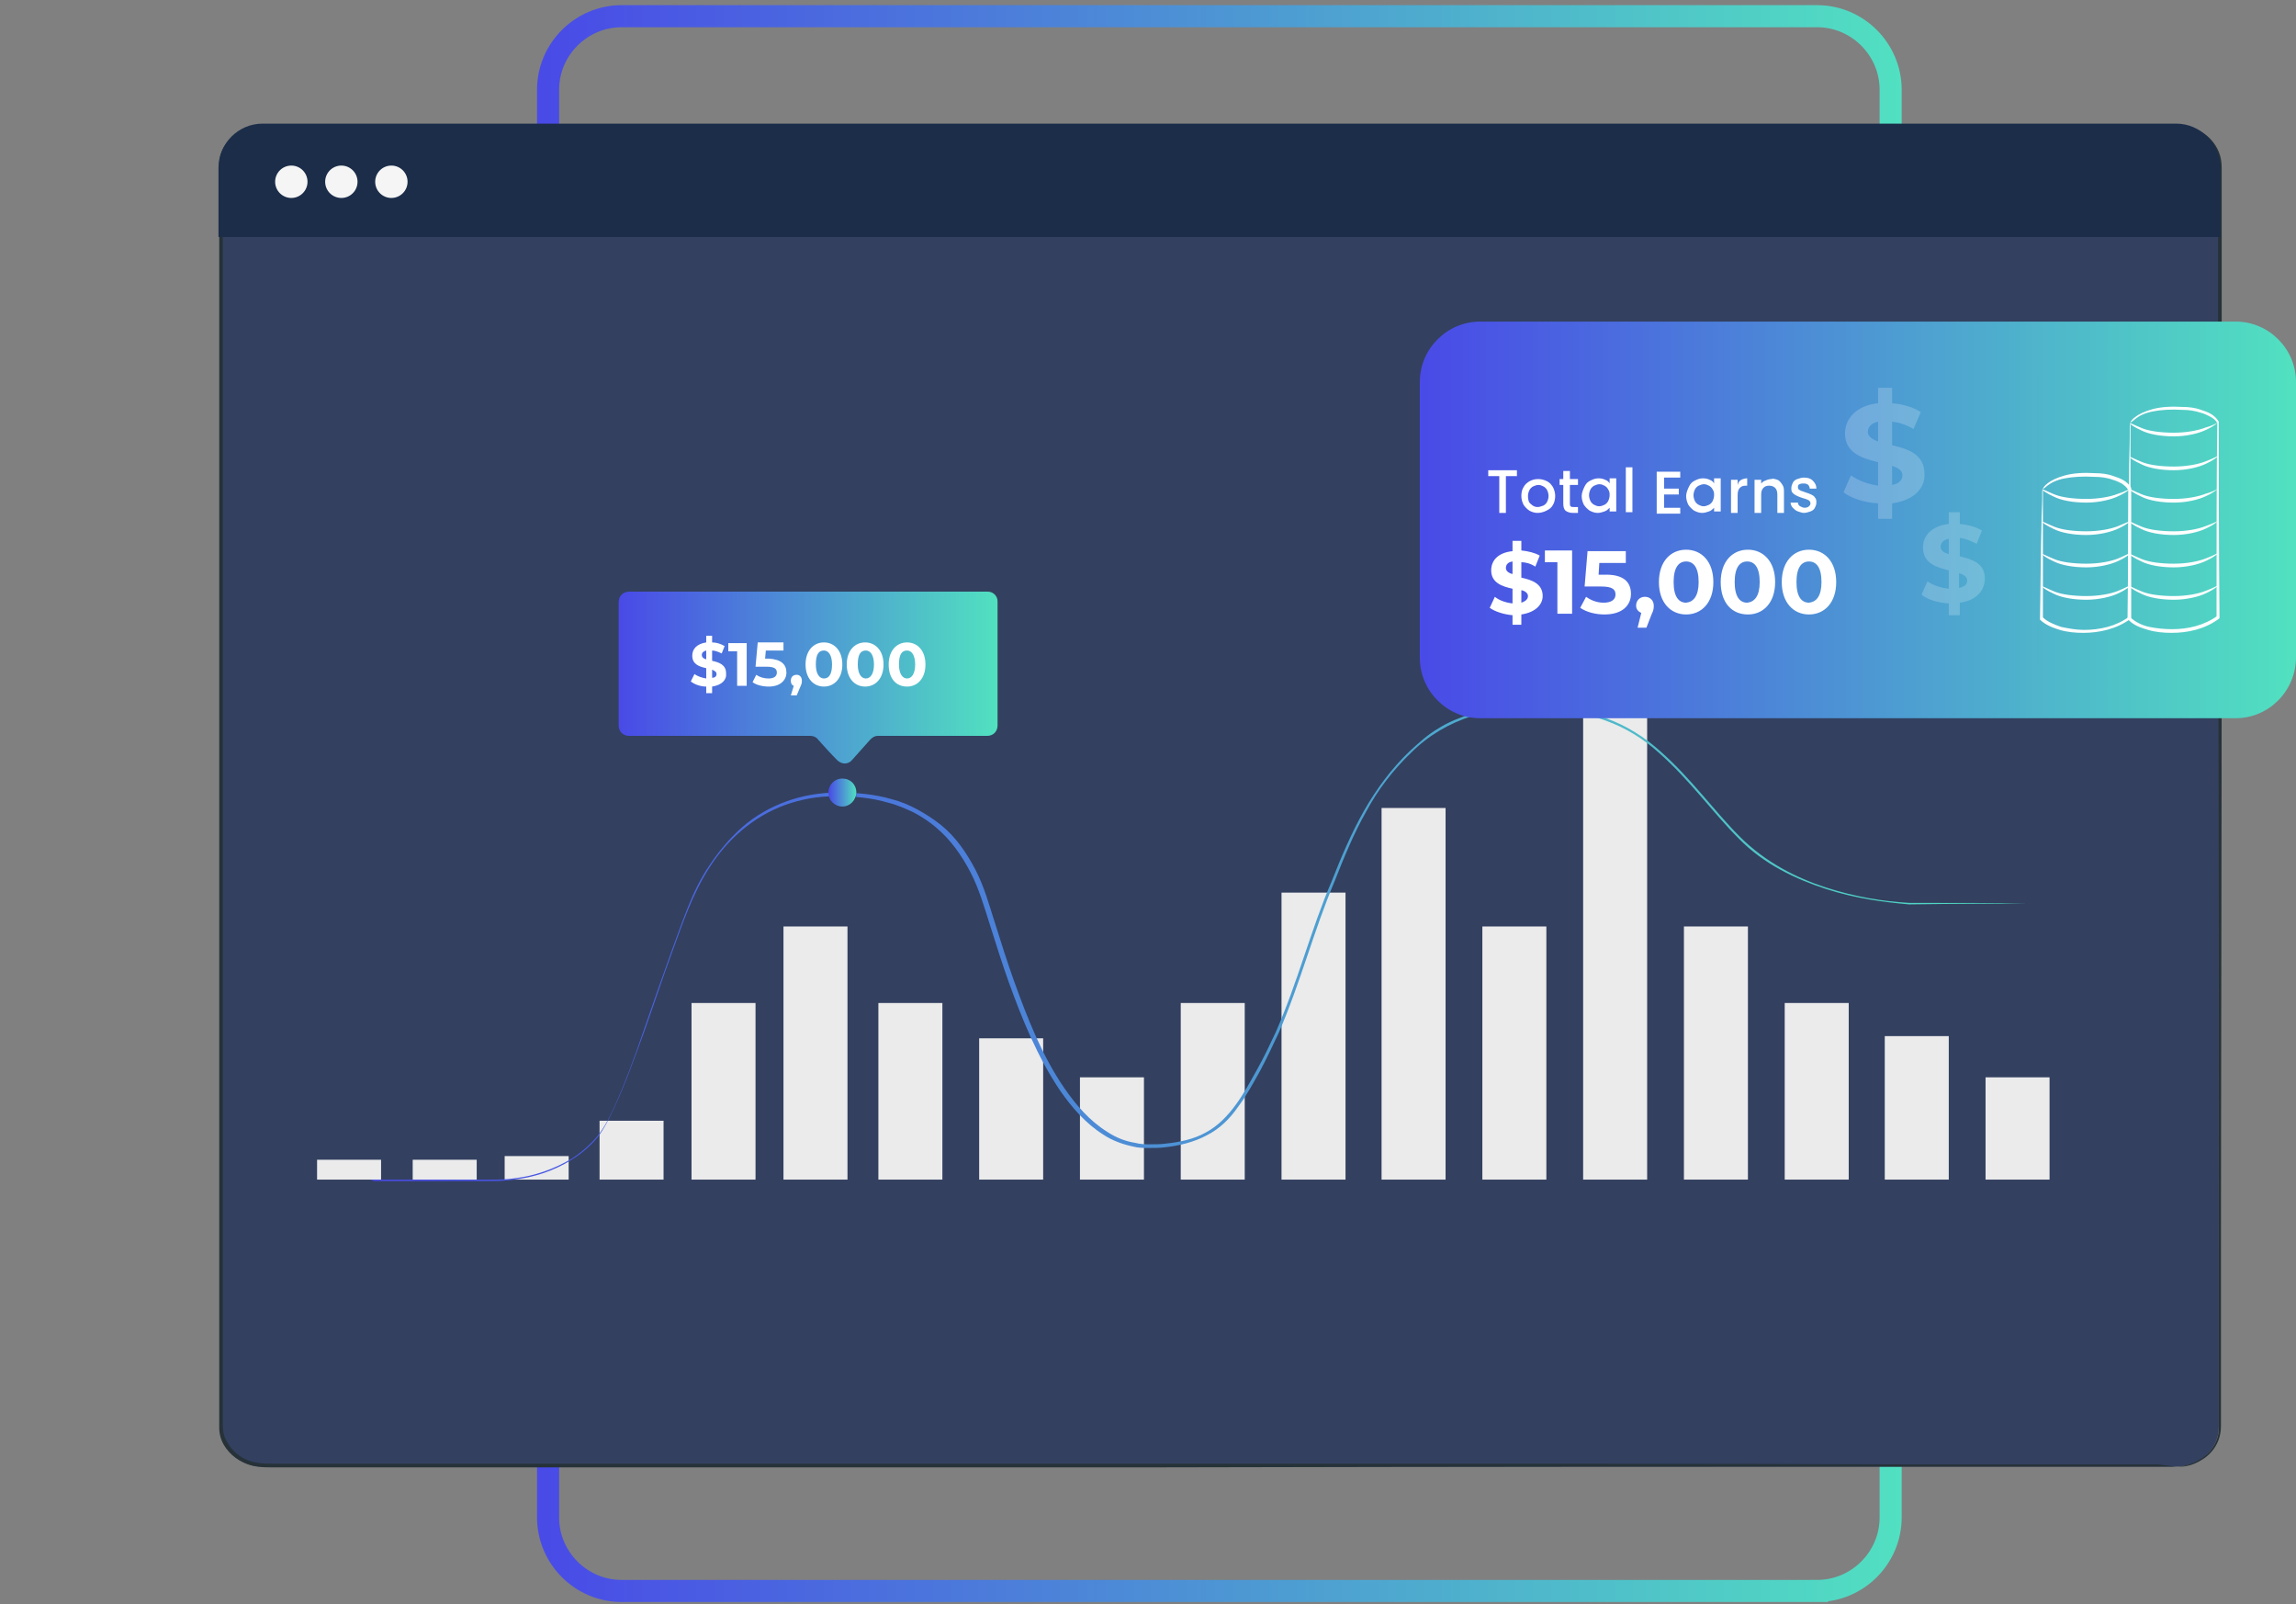<svg xmlns="http://www.w3.org/2000/svg" width="312.1" height="218"><rect width="100%" height="100%" fill="#808080" stroke="none"/><style>.st2{fill:#263238}.st7{fill:#fff}.st9{fill:#f5f5f5}.st11{opacity:.2}</style><g id="Слой_3"><linearGradient id="SVGID_1_" gradientUnits="userSpaceOnUse" x1="73.009" y1="109.185" x2="258.479" y2="109.185"><stop offset="0" stop-color="#494ae7"/><stop offset="1" stop-color="#51e0c1"/></linearGradient><path d="M247 216.2H84.5c-5.5 0-10-4.5-10-10v-194c0-5.5 4.5-10 10-10H247c5.5 0 10 4.5 10 10v194c0 5.5-4.5 10-10 10z" fill="none" stroke="url(#SVGID_1_)" stroke-width="3" stroke-miterlimit="10"/></g><g id="Screen"><path d="M295.7 199.3H35.8c-3.3 0-5.9-2.4-5.9-5.3V22.5c0-2.9 2.7-5.3 5.9-5.3h259.9c3.3 0 5.9 2.4 5.9 5.3V194c0 2.9-2.6 5.3-5.9 5.3z" fill="#334060"/><path class="st2" d="M295.7 199.3s.9.1 2.4-.5c.7-.3 1.6-.8 2.3-1.6.7-.8 1.3-2 1.2-3.4v-24.5c0-21.3 0-52-.1-90v-56c0-.7 0-1.4-.2-2-.4-1.3-1.3-2.5-2.6-3.2-.7-.3-1.4-.6-2.1-.7-.7-.1-1.5 0-2.3-.1H36c-2 0-3.9.9-4.9 2.4-.5.7-.8 1.6-.8 2.5v171.7c0 .7.2 1.5.6 2.1.7 1.3 2.1 2.4 3.7 2.7.8.2 1.6.2 2.5.2h121c42.6 0 77 0 100.8.1h34.5c1.5.2 2.3.3 2.3.3h-36.9c-23.8 0-58.3 0-100.8.1H37c-.8 0-1.7 0-2.6-.2-1.7-.4-3.2-1.5-4-2.9-.4-.7-.6-1.5-.6-2.3V22.3c0-.9.3-1.9.9-2.7C31.8 18 33.9 17 36 17h258.3c.8 0 1.6 0 2.4.1.8.1 1.6.3 2.3.7 1.4.7 2.4 2 2.8 3.4.2.7.2 1.4.2 2.1v56c0 38-.1 68.8-.1 90v24.5c0 1.4-.5 2.6-1.3 3.5-.7.8-1.6 1.3-2.3 1.6-.7.3-1.4.4-1.8.4h-.8z"/><path d="M106.5 125.9h8.7v34.4h-8.7zm12.9 10.4h8.7v24h-8.7zm-25.4 0h8.7v24H94zm-25.4 20.8h8.7v3.2h-8.7zm12.9-4.8h8.7v8h-8.7zm-25.4 5.3h8.7v2.7h-8.7zm-13 0h8.7v2.7h-8.7zm90-16.5h8.7v19.2h-8.7zm13.7 5.3h8.7v13.9h-8.7zm13.7-10.1h8.7v24h-8.7zm13.7-15h8.7v39h-8.7zm13.6-11.5h8.7v50.5h-8.7zm13.7 16.1h8.7v34.4h-8.7zM215.2 95h8.7v65.3h-8.7zm13.7 30.9h8.7v34.4h-8.7zm13.7 10.4h8.7v24h-8.7zm13.6 4.5h8.7v19.5h-8.7zm13.7 5.6h8.7v13.9h-8.7z" fill="#ebebeb"/><linearGradient id="SVGID_2_" gradientUnits="userSpaceOnUse" x1="50.243" y1="127.987" x2="280.914" y2="127.987"><stop offset="0" stop-color="#494ae7"/><stop offset="1" stop-color="#51e1c0"/></linearGradient><path d="M50.2 160.3h16.3c1.2 0 2.4 0 3.6-.2 2.5-.3 5.2-1.2 7.7-2.7 1.2-.8 2.4-1.8 3.4-3s1.7-2.7 2.4-4.2c1.4-3.1 2.6-6.4 3.8-9.9 1.2-3.5 2.5-7.2 3.9-11.1.7-1.9 1.4-3.9 2.2-5.9.8-2 1.7-3.9 3-5.8 1.2-1.8 2.7-3.6 4.4-5.1 1.7-1.5 3.8-2.7 6-3.5 2.2-.8 4.6-1.2 7-1.2 2.4 0 4.9.2 7.3.9 1.2.3 2.4.8 3.5 1.4 1.1.6 2.2 1.3 3.2 2.1 2 1.6 3.5 3.8 4.7 6.1 1.2 2.3 1.9 4.9 2.7 7.4.8 2.5 1.6 5.1 2.5 7.6 1.8 5 3.8 10.2 6.9 14.7 1.6 2.3 3.4 4.4 5.8 5.9 1.2.8 2.5 1.3 3.8 1.5.7.2 1.4.2 2.1.2.7 0 1.4 0 2.1-.1 1.9-.2 3.8-.6 5.4-1.5 1.7-.9 3-2.3 4.1-3.8 1.1-1.5 2-3.2 2.9-4.8.9-1.6 1.7-3.3 2.5-5 3-6.8 4.8-14 7.6-20.5 1.3-3.3 2.7-6.6 4.4-9.6 1.7-3 3.8-5.8 6.2-8.1 1.2-1.1 2.5-2.3 3.9-3.1 1.4-.9 3-1.5 4.5-2 3.1-1 6.3-1.3 9.4-1.1 3.1.1 6.1.7 8.9 1.7 2.8 1 5.3 2.6 7.4 4.5 4.2 3.7 7.3 8.1 10.8 11.6 3.5 3.5 7.7 5.6 11.7 6.9 4 1.3 7.9 1.9 11.3 2.1 6.9 0 12.2 0 15.9.1h4.1-4.1c-3.6 0-9 0-15.9.1-3.4-.3-7.3-.8-11.3-2.1-4-1.3-8.4-3.3-11.9-6.9-3.5-3.5-6.6-7.9-10.8-11.6-2.1-1.9-4.5-3.4-7.3-4.4-2.8-1-5.7-1.6-8.8-1.7-3.1-.1-6.2.2-9.3 1.1-3.1 1-5.9 2.6-8.3 5-2.4 2.3-4.5 5-6.1 8-1.7 3-3 6.2-4.3 9.5-2.8 6.6-4.6 13.7-7.6 20.6-.8 1.7-1.6 3.4-2.5 5.1-.9 1.6-1.8 3.3-3 4.9-1.1 1.6-2.5 3-4.3 3.9-1.7.9-3.7 1.4-5.6 1.6-.7.1-1.4.1-2.2.1-.7 0-1.5 0-2.2-.2-1.4-.3-2.8-.8-4-1.6-2.4-1.5-4.3-3.7-5.9-6-3.1-4.6-5.2-9.8-7-14.8-.9-2.5-1.7-5.1-2.5-7.6s-1.5-5-2.7-7.3c-1.2-2.3-2.7-4.4-4.6-6-.9-.8-2-1.5-3.1-2.1-1.1-.5-2.2-1-3.4-1.3-2.3-.7-4.8-.9-7.2-.9-2.4 0-4.7.4-6.9 1.2-4.4 1.6-7.9 4.8-10.2 8.4-2.4 3.7-3.7 7.7-5.1 11.5-1.4 3.8-2.6 7.5-3.9 11.1-1.3 3.5-2.5 6.9-3.9 9.9-.7 1.5-1.4 3-2.4 4.3-1 1.2-2.2 2.2-3.5 3-2.5 1.6-5.3 2.4-7.8 2.7-1.3.2-2.5.2-3.7.2H50.8c-.3-.2-.6-.2-.6-.2z" fill="url(#SVGID_2_)"/><linearGradient id="SVGID_3_" gradientUnits="userSpaceOnUse" x1="84.129" y1="91.967" x2="135.646" y2="91.967"><stop offset="0" stop-color="#494ae7"/><stop offset="1" stop-color="#51e1c0"/></linearGradient><path d="M134.3 80.4H85.5c-.8 0-1.4.6-1.4 1.4v16.8c0 .8.6 1.4 1.4 1.4h24.7c.4 0 .8.2 1 .5.8.9 1.8 2 2.6 2.8.6.6 1.5.6 2 0l2.5-2.8c.3-.3.6-.5 1-.5h14.9c.8 0 1.4-.6 1.4-1.4V81.7c0-.7-.6-1.3-1.3-1.3z" fill="url(#SVGID_3_)"/><linearGradient id="SVGID_4_" gradientUnits="userSpaceOnUse" x1="112.645" y1="107.686" x2="116.442" y2="107.686"><stop offset="0" stop-color="#494ae7"/><stop offset="1" stop-color="#51e1c0"/></linearGradient><path d="M116.4 107.7c0 1-.8 1.9-1.9 1.9-1 0-1.9-.8-1.9-1.9 0-1 .8-1.9 1.9-1.9 1.1 0 1.9.8 1.9 1.9z" fill="url(#SVGID_4_)"/><path class="st2" d="M114.5 109.6c-1.1 0-1.9-.9-1.9-1.9 0-1.1.9-1.9 1.9-1.9 1.1 0 1.9.9 1.9 1.9.1 1-.8 1.9-1.9 1.9zm0-3.8c-1 0-1.9.8-1.9 1.9 0 1 .8 1.9 1.9 1.9 1 0 1.9-.8 1.9-1.9 0-1-.8-1.9-1.9-1.9z"/><path class="st7" d="M96.8 93.3v.9H96v-.9c-.8 0-1.6-.3-2.1-.7l.5-1c.4.3 1 .5 1.6.6v-1.4c-.9-.2-1.9-.5-1.9-1.7 0-.9.6-1.6 1.9-1.8v-.9h.8v.9c.6 0 1.2.2 1.7.5l-.4 1c-.4-.2-.9-.4-1.3-.4v1.4c.9.2 1.9.5 1.9 1.7.1.9-.6 1.6-1.9 1.8zm-.8-3.7v-1.2c-.4.1-.6.3-.6.6s.2.5.6.6zm1.4 2c0-.3-.2-.4-.6-.6v1.1c.4 0 .6-.2.6-.5zm4.1-4.2v5.8h-1.3v-4.7H99v-1.1h2.5zm5.4 4c0 1-.8 1.9-2.4 1.9-.8 0-1.7-.2-2.2-.6l.5-1c.4.3 1 .5 1.7.5s1.1-.3 1.1-.8-.3-.8-1.4-.8h-1.5l.3-3.3h3.5v1.1h-2.4l-.1 1.1h.5c1.7.1 2.4.8 2.4 1.9zm2.1 1.1c0 .2 0 .4-.2.8l-.5 1.2h-.8l.4-1.3c-.3-.1-.4-.4-.4-.7 0-.5.3-.8.8-.8.4 0 .7.3.7.8zm.5-2.2c0-1.9 1.1-3 2.5-3s2.5 1.1 2.5 3-1.1 3-2.5 3-2.5-1.1-2.5-3zm3.6 0c0-1.3-.5-1.9-1.1-1.9-.7 0-1.1.5-1.1 1.9 0 1.3.5 1.9 1.1 1.9.7 0 1.1-.6 1.1-1.9zm2 0c0-1.9 1.1-3 2.5-3s2.5 1.1 2.5 3-1.1 3-2.5 3-2.5-1.1-2.5-3zm3.7 0c0-1.3-.5-1.9-1.1-1.9-.7 0-1.1.5-1.1 1.9 0 1.3.5 1.9 1.1 1.9.6 0 1.1-.6 1.1-1.9zm2 0c0-1.9 1.1-3 2.5-3s2.5 1.1 2.5 3-1.1 3-2.5 3c-1.5 0-2.5-1.1-2.5-3zm3.6 0c0-1.3-.5-1.9-1.1-1.9-.7 0-1.1.5-1.1 1.9 0 1.3.5 1.9 1.1 1.9.6 0 1.1-.6 1.1-1.9z"/><path d="M301.8 32.2H29.7v-9.4c0-3.3 2.7-6 6-6h260.1c3.3 0 6 2.7 6 6v9.4z" fill="#1b2d49"/><circle class="st9" cx="39.6" cy="24.7" r="2.2"/><circle class="st9" cx="46.4" cy="24.7" r="2.2"/><circle class="st9" cx="53.2" cy="24.7" r="2.2"/><linearGradient id="SVGID_5_" gradientUnits="userSpaceOnUse" x1="192.937" y1="70.642" x2="312.092" y2="70.642"><stop offset="0" stop-color="#494ae7"/><stop offset="1" stop-color="#51e1c0"/></linearGradient><path d="M303.9 97.6H201.2c-4.5 0-8.2-3.7-8.2-8.2V51.9c0-4.5 3.7-8.2 8.2-8.2h102.7c4.5 0 8.2 3.7 8.2 8.2v37.4c0 4.6-3.7 8.3-8.2 8.3z" fill="url(#SVGID_5_)"/><g class="st11"><path class="st7" d="M257.2 68.4v2.1h-1.9v-2.1c-1.9-.1-3.7-.7-4.7-1.5l1-2.3c1 .7 2.3 1.2 3.7 1.4v-3.2c-2.1-.5-4.5-1.2-4.5-3.9 0-2 1.5-3.8 4.5-4.1v-2.1h1.9v2.1c1.4.1 2.8.5 3.9 1.2l-1 2.3c-1-.6-2-.9-2.9-1v3.2c2.1.5 4.4 1.2 4.4 3.9.1 1.9-1.4 3.6-4.4 4zm-1.9-8.4v-2.7c-1 .2-1.4.8-1.4 1.4 0 .6.6 1 1.4 1.3zm3.3 4.6c0-.7-.6-1-1.4-1.3v2.6c1-.2 1.4-.7 1.4-1.3z"/></g><g class="st11"><path class="st7" d="M266.4 81.9v1.7h-1.5V82c-1.5-.1-2.9-.5-3.7-1.2l.8-1.8c.7.5 1.8.9 2.9 1v-2.5c-1.6-.4-3.5-.9-3.5-3.1 0-1.6 1.1-2.9 3.5-3.2v-1.6h1.5v1.6c1.1.1 2.2.4 3 .9l-.7 1.8c-.8-.4-1.5-.7-2.3-.8v2.5c1.6.4 3.4.9 3.4 3 0 1.6-1.1 3-3.4 3.3zm-1.5-6.6v-2.1c-.8.2-1.1.6-1.1 1.1 0 .5.4.8 1.1 1zm2.5 3.6c0-.5-.4-.8-1.1-1v2c.8-.2 1.1-.5 1.1-1z"/></g><path class="st7" d="M277.7 66.4V84v-.1c.6.6 1.6 1 2.5 1.3 1 .2 2 .4 3.1.4 2.1 0 4.4-.5 6.1-1.8l-.1.2V66.5v.1c-.2-.4-.6-.7-.9-.9-.4-.2-.8-.4-1.2-.5-.8-.3-1.7-.4-2.5-.4-1.6-.1-2.9 0-4 .2s-1.9.6-2.4 1c-.2.2-.4.3-.5.4h-.1s.1-.3.6-.7c.5-.4 1.3-.8 2.4-1.1 1.1-.3 2.5-.4 4.1-.3.8 0 1.7.1 2.5.4.9.3 1.8.6 2.4 1.6V84l-.1.1c-1.9 1.4-4.3 1.9-6.4 1.9-1.1 0-2.2-.1-3.2-.4-1-.3-2-.7-2.7-1.4v-.1c.1-5.2.1-9.6.2-12.8 0-1.5.1-2.7.1-3.6v-1c.1-.2.1-.3.1-.3z"/><path class="st7" d="M289.6 66.4s-.5.5-1.6 1c-1 .5-2.7.9-4.4.9-1.8 0-3.4-.3-4.4-.8-1.1-.5-1.6-.9-1.6-1 0-.1.7.3 1.7.7 1 .4 2.6.6 4.3.6 1.7 0 3.3-.3 4.3-.7 1-.3 1.6-.7 1.7-.7zm0 4.4s-.5.5-1.6 1c-1 .5-2.7.9-4.4.9-1.8 0-3.4-.3-4.4-.8-1.1-.5-1.6-.9-1.6-1 0-.1.7.3 1.7.7 1 .4 2.6.6 4.3.6 1.7 0 3.3-.3 4.3-.7 1-.4 1.6-.7 1.7-.7zm0 4.4s-.5.5-1.6 1c-1 .5-2.7.9-4.4.9-1.8 0-3.4-.3-4.4-.8-1.1-.5-1.6-.9-1.6-1 0-.1.7.3 1.7.7 1 .4 2.6.6 4.3.6 1.7 0 3.3-.3 4.3-.7 1-.4 1.6-.8 1.7-.7zm0 4.4s-.5.5-1.6 1c-1 .5-2.7.9-4.4.9-1.8 0-3.4-.3-4.4-.8-1.1-.5-1.6-.9-1.6-1 0-.1.7.3 1.7.7 1 .4 2.6.6 4.3.6 1.7 0 3.3-.3 4.3-.7 1-.4 1.6-.8 1.7-.7z"/><path class="st7" d="M289.6 57.4V84v-.1c.6.6 1.6 1.1 2.6 1.3 1 .2 2 .3 3.1.3 2.1 0 4.3-.5 6.1-1.8l-.1.2c0-10.2 0-19.5.1-26.5v.1c-.2-.4-.6-.7-1-.9-.4-.2-.8-.4-1.2-.5-.9-.3-1.7-.4-2.5-.4-1.6-.1-3 0-4 .2-1.1.2-1.9.6-2.4 1-.2.2-.4.3-.5.4-.1.1-.2.1-.2.1s0-.1.1-.2.2-.3.5-.5c.5-.4 1.3-.8 2.4-1.1 1.1-.3 2.5-.4 4.1-.3.8 0 1.7.1 2.5.4.9.3 1.8.6 2.4 1.6 0 7 0 16.3.1 26.5v.2l-.1.1c-1.9 1.4-4.2 1.9-6.4 1.9-1.1 0-2.2-.1-3.2-.4-1-.3-2-.6-2.8-1.5V84c.1-7.8.1-14.4.2-19.2 0-2.3.1-4.2.1-5.5v-1.5c.1-.2.1-.4.1-.4z"/><path class="st7" d="M301.5 66.4s-.5.5-1.6 1c-1 .5-2.7.9-4.4.9-1.8 0-3.4-.3-4.4-.8-1.1-.5-1.6-.9-1.6-1 0-.1.7.3 1.7.7 1 .4 2.6.6 4.3.6 1.7 0 3.3-.3 4.3-.7 1.1-.3 1.7-.7 1.7-.7zm0 4.4s-.5.5-1.6 1c-1 .5-2.7.9-4.4.9-1.8 0-3.4-.3-4.4-.8-1.1-.5-1.6-.9-1.6-1 0-.1.7.3 1.7.7 1 .4 2.6.6 4.3.6 1.7 0 3.3-.3 4.3-.7 1.1-.4 1.7-.7 1.7-.7zm0-8.8s-.5.5-1.6 1c-1 .5-2.7.9-4.4.9-1.8 0-3.4-.3-4.4-.8-1.1-.5-1.6-.9-1.6-1 0-.1.7.3 1.7.7 1 .4 2.6.6 4.3.6 1.7 0 3.3-.3 4.3-.7 1.1-.4 1.7-.8 1.7-.7zm0-4.6s-.5.5-1.6 1c-1 .5-2.7.9-4.4.9-1.8 0-3.4-.3-4.4-.8-1.1-.5-1.6-.9-1.6-1 0-.1.7.3 1.7.7 1 .4 2.6.6 4.3.6 1.7 0 3.3-.3 4.3-.7 1.1-.3 1.7-.7 1.7-.7zm0 17.8s-.5.5-1.6 1c-1 .5-2.7.9-4.4.9-1.8 0-3.4-.3-4.4-.8-1.1-.5-1.6-.9-1.6-1 0-.1.7.3 1.7.7 1 .4 2.6.6 4.3.6 1.7 0 3.3-.3 4.3-.7 1.1-.4 1.7-.8 1.7-.7zm0 4.4s-.5.5-1.6 1c-1 .5-2.7.9-4.4.9-1.8 0-3.4-.3-4.4-.8-1.1-.5-1.6-.9-1.6-1 0-.1.7.3 1.7.7 1 .4 2.6.6 4.3.6 1.7 0 3.3-.3 4.3-.7 1.1-.4 1.7-.8 1.7-.7zm-94.7 3.9v1.4h-1.2v-1.3c-1.2-.1-2.4-.5-3.1-1l.7-1.5c.6.5 1.5.8 2.4.9v-2c-1.4-.3-2.9-.8-2.9-2.5 0-1.3.9-2.4 2.9-2.6v-1.4h1.2v1.3c.9.1 1.8.3 2.5.7l-.6 1.5c-.6-.4-1.3-.6-1.9-.6v2.1c1.4.3 2.9.8 2.9 2.5 0 1.1-.9 2.2-2.9 2.5zm-1.2-5.5v-1.7c-.7.1-.9.5-.9.9s.4.7.9.8zm2.1 3c0-.4-.4-.7-.9-.8v1.7c.6-.2.9-.5.9-.9zm6-6.2v8.6h-2v-7H210v-1.6h3.7zm8 5.9c0 1.5-1.1 2.8-3.6 2.8-1.2 0-2.4-.3-3.3-.9l.8-1.5c.7.5 1.5.8 2.4.8 1 0 1.6-.4 1.6-1.1 0-.7-.4-1.1-2-1.1h-2.2l.4-4.8h5.2v1.6h-3.6l-.1 1.6h.7c2.7-.1 3.7 1 3.7 2.6zm3.1 1.6c0 .3 0 .6-.3 1.2l-.7 1.8h-1.2l.5-2c-.4-.2-.7-.5-.7-1 0-.7.5-1.2 1.2-1.2s1.2.5 1.2 1.2zm.7-3.2c0-2.8 1.6-4.4 3.7-4.4s3.7 1.6 3.7 4.4c0 2.8-1.6 4.4-3.7 4.4s-3.7-1.6-3.7-4.4zm5.4 0c0-2-.7-2.8-1.7-2.8s-1.7.8-1.7 2.8c0 2 .7 2.8 1.7 2.8 1-.1 1.7-.9 1.7-2.8zm3 0c0-2.8 1.6-4.4 3.7-4.4s3.7 1.6 3.7 4.4c0 2.8-1.6 4.4-3.7 4.4-2.2 0-3.7-1.6-3.7-4.4zm5.3 0c0-2-.7-2.8-1.7-2.8s-1.7.8-1.7 2.8c0 2 .7 2.8 1.7 2.8 1-.1 1.7-.9 1.7-2.8zm3 0c0-2.8 1.6-4.4 3.7-4.4s3.7 1.6 3.7 4.4c0 2.8-1.6 4.4-3.7 4.4s-3.7-1.6-3.7-4.4zm5.4 0c0-2-.7-2.8-1.7-2.8s-1.7.8-1.7 2.8c0 2 .7 2.8 1.7 2.8 1-.1 1.7-.9 1.7-2.8z"/></g><path class="st7" d="M206.2 63.9v.8h-1.5v5h-.9v-5h-1.5v-.8h3.9zm1.7 5.5c-.3-.2-.6-.5-.8-.8-.2-.4-.3-.8-.3-1.2 0-.5.1-.9.3-1.2.2-.4.5-.6.8-.8.4-.2.7-.3 1.2-.3.4 0 .8.1 1.2.3.4.2.6.5.8.8.2.4.3.8.3 1.2s-.1.9-.3 1.2c-.2.4-.5.6-.9.8-.4.2-.8.3-1.2.3-.4 0-.7-.1-1.1-.3zm1.9-.7c.2-.1.4-.3.5-.5.1-.2.2-.5.2-.8 0-.3-.1-.6-.2-.8-.1-.2-.3-.4-.5-.5-.2-.1-.4-.2-.7-.2-.2 0-.5.1-.7.2s-.4.3-.5.5c-.1.2-.2.5-.2.8 0 .5.1.9.4 1.1.3.3.6.4.9.4.3 0 .5-.1.8-.2zm3.6-2.8v2.5c0 .2 0 .3.1.4.1.1.2.1.4.1h.6v.8h-.7c-.4 0-.7-.1-1-.3-.2-.2-.3-.5-.3-1v-2.5h-.5v-.8h.5V64h.9v1.1h1.1v.8h-1.1zm2 .2c.2-.4.4-.6.8-.8s.7-.3 1.1-.3c.4 0 .7.1.9.2.3.1.5.3.6.5V65h.9v4.5h-.9V69c-.2.2-.4.4-.7.5-.3.1-.6.2-.9.2-.4 0-.7-.1-1.1-.3-.3-.2-.6-.5-.8-.8-.2-.4-.3-.8-.3-1.2s.2-.9.4-1.3zm3.2.4c-.1-.2-.3-.4-.5-.5-.2-.1-.4-.2-.7-.2-.2 0-.5.1-.7.2-.2.1-.4.3-.5.5-.1.2-.2.5-.2.8 0 .3.1.6.2.8.1.2.3.4.5.5.2.1.4.2.7.2.2 0 .5-.1.7-.2.2-.1.4-.3.5-.5s.2-.5.2-.8c0-.3 0-.5-.2-.8zm3.3-3v6.1h-.9v-6.1h.9zm4.3 1.2v1.7h2v.8h-2V69h2.2v.8h-3.2v-5.7h3.2v.8h-2.2zm3.4 1.4c.2-.4.4-.6.8-.8s.7-.3 1.1-.3c.4 0 .7.1.9.2.3.1.5.3.6.5V65h.9v4.5h-.9V69c-.2.2-.4.4-.7.5-.3.1-.6.2-.9.2-.4 0-.7-.1-1.1-.3-.3-.2-.6-.5-.8-.8-.2-.4-.3-.8-.3-1.2s.2-.9.4-1.3zm3.2.4c-.1-.2-.3-.4-.5-.5-.2-.1-.4-.2-.7-.2-.2 0-.5.1-.7.2-.2.1-.4.3-.5.5-.1.2-.2.5-.2.8 0 .3.1.6.2.8.1.2.3.4.5.5.2.1.4.2.7.2.2 0 .5-.1.7-.2.2-.1.4-.3.5-.5s.2-.5.2-.8c0-.3 0-.5-.2-.8zm3.9-1.3c.2-.1.5-.2.8-.2v1h-.2c-.4 0-.6.1-.8.3s-.3.5-.3 1v2.4h-.9v-4.5h.9v.7c.1-.4.3-.6.5-.7zm4.9 0c.3.1.5.4.7.7.2.3.2.6.2 1.1v2.7h-.9v-2.5c0-.4-.1-.7-.3-.9s-.5-.3-.8-.3c-.4 0-.6.1-.8.3s-.3.5-.3.9v2.5h-.9v-4.5h.9v.5c.2-.2.3-.3.6-.4.2-.1.5-.2.8-.2.2-.1.5 0 .8.1zm2.8 4.3c-.3-.1-.5-.3-.7-.5s-.3-.5-.3-.7h1c0 .2.1.4.3.5.2.1.4.2.6.2.3 0 .5-.1.6-.2s.2-.2.2-.4-.1-.3-.2-.4c-.2-.1-.4-.2-.8-.3-.3-.1-.6-.2-.8-.3s-.4-.2-.6-.4-.2-.4-.2-.7c0-.2.1-.5.2-.7.1-.2.3-.4.6-.5.3-.1.6-.2.9-.2.5 0 .9.1 1.2.4s.5.6.5 1.1h-.9c0-.2-.1-.4-.2-.5-.1-.1-.3-.2-.6-.2-.2 0-.4 0-.6.1s-.2.2-.2.4c0 .1 0 .2.1.3.1.1.2.1.3.2.1 0 .3.1.6.2s.6.2.8.3c.2.1.4.2.5.4.2.2.2.4.2.7 0 .3-.1.5-.2.7s-.3.4-.6.5c-.3.1-.6.2-.9.2-.2 0-.5-.1-.8-.2z" id="Слой_2"/></svg>